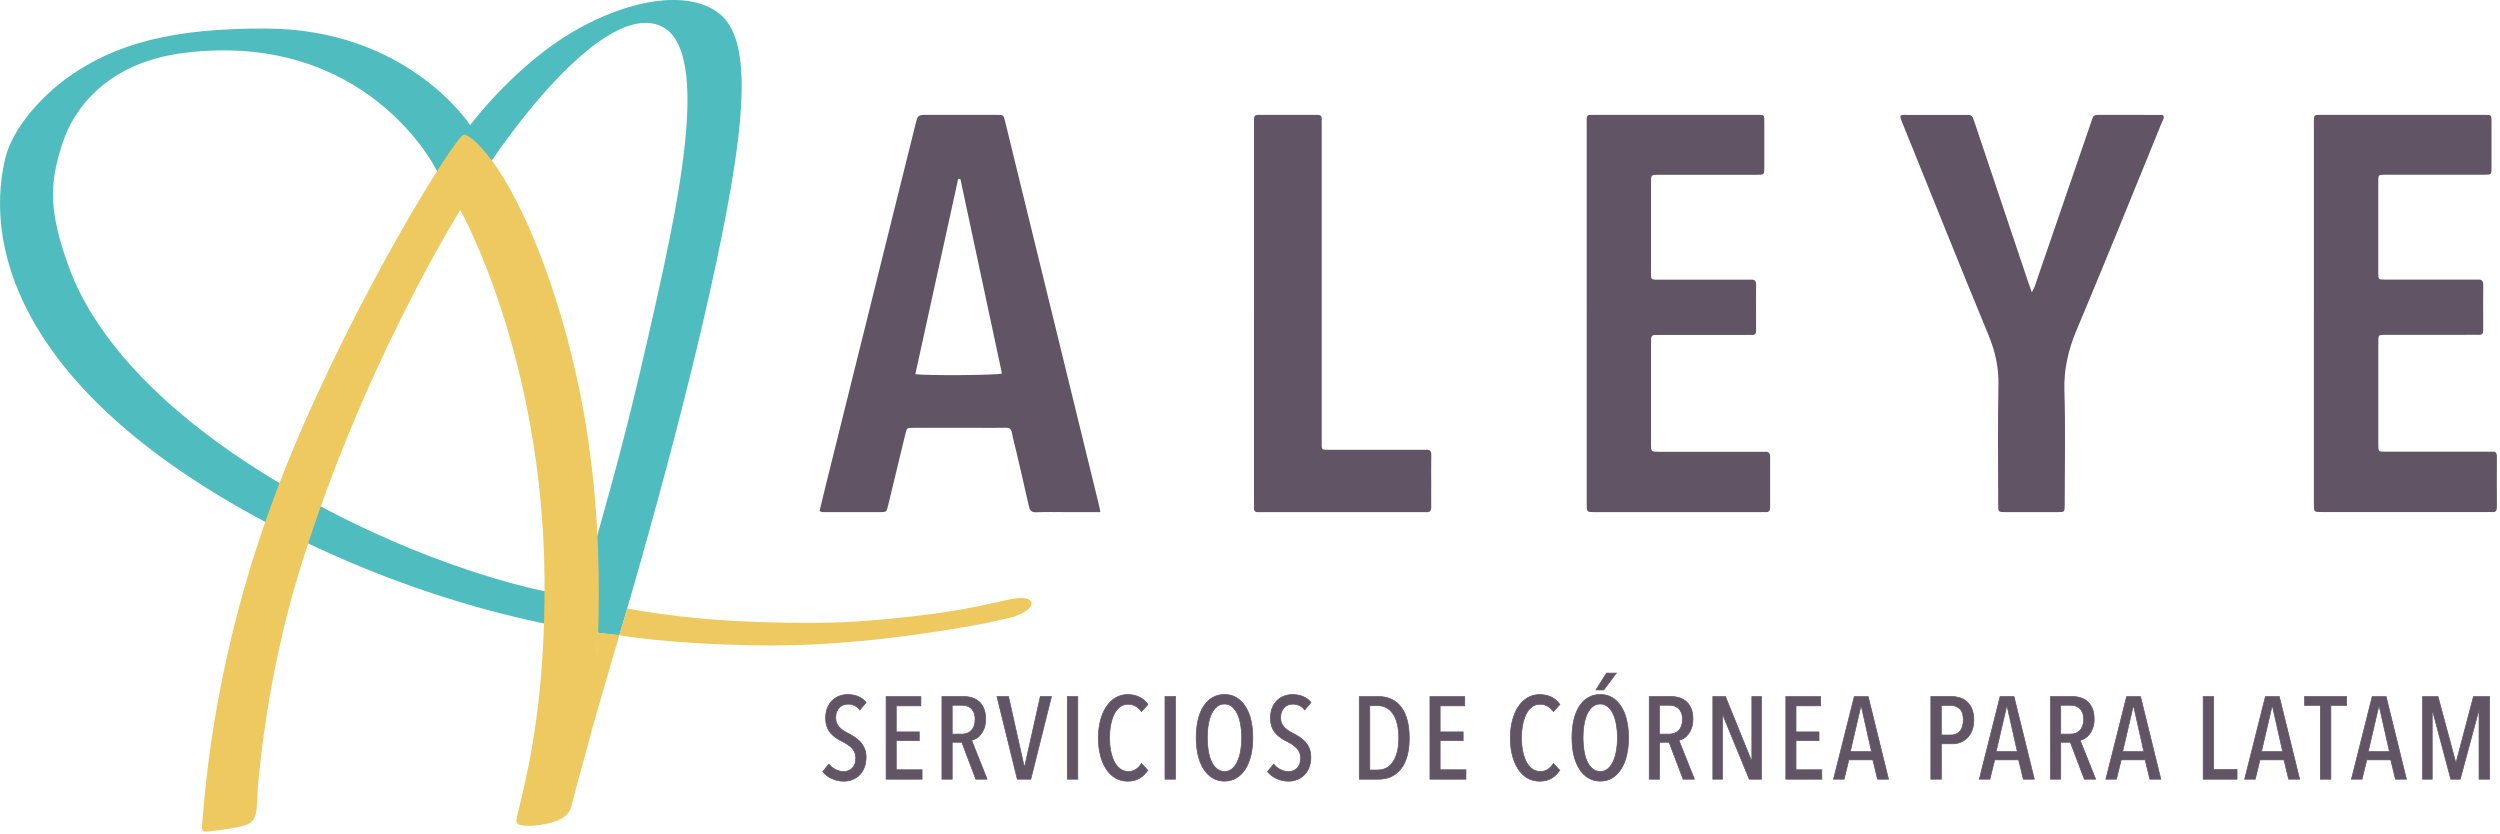 <?xml version="1.0" encoding="UTF-8"?> <svg xmlns="http://www.w3.org/2000/svg" id="Capa_1" data-name="Capa 1" viewBox="0 0 727.52 242.77"><defs><style> .cls-1 { fill: none; stroke: #605465; stroke-width: .2px; } .cls-2 { fill: #eec95f; } .cls-2, .cls-3, .cls-4 { stroke-width: 0px; } .cls-3 { fill: #4fbcbf; } .cls-4 { fill: #605465; } </style></defs><path class="cls-4" d="M461.74,91.17v-54.62c0-.62.03-1.24,0-1.86-.04-.86.29-1.32,1.21-1.26.46.03.93,0,1.39,0,15.51,0,31.02,0,46.53,0,2.71,0,2.56-.22,2.56,2.47,0,4.26,0,8.52,0,12.78,0,2.16-.02,2.17-2.15,2.18-7.6,0-15.2,0-22.8,0-1.94,0-3.88,0-5.82,0-2.18.01-2.19.02-2.2,2.14,0,5.97,0,11.93,0,17.9,0,2.25-.02,4.49,0,6.74.06,4.28-.64,3.72,3.63,3.74,7.99.03,15.97,0,23.96,0,.54,0,1.09.02,1.63,0,.98-.04,1.37.39,1.36,1.38-.03,4.49-.03,8.99,0,13.48,0,.9-.36,1.27-1.24,1.22-.54-.03-1.08,0-1.63,0-8.45,0-16.9,0-25.36,0-2.34,0-2.35,0-2.35,2.43,0,9.76,0,19.52,0,29.28,0,2.28.01,2.29,2.25,2.3,9.77,0,19.54,0,29.31,0,.54,0,1.09.04,1.63,0,1.15-.11,1.47.48,1.47,1.52-.02,4.88-.02,9.76,0,14.64,0,.94-.31,1.48-1.35,1.4-.46-.04-.93,0-1.4,0h-47.92c-.15,0-.31,0-.46,0-2.23-.02-2.24-.02-2.24-2.31,0-18.52,0-37.03,0-55.55"></path><path class="cls-4" d="M673.36,91.21v-54.37c0-.54-.01-1.09,0-1.63.05-1.74.05-1.78,1.86-1.78,15.97-.01,31.94-.01,47.91,0,1.89,0,1.92.03,1.92,1.93.02,4.49.02,8.99,0,13.48,0,1.99-.03,2.01-2.11,2.01-9.15.01-18.3,0-27.44,0-.54,0-1.09-.01-1.63,0-1.74.05-1.77.05-1.77,1.85-.01,8.91-.01,17.81,0,26.72,0,1.9.03,1.94,1.93,1.94,8.45.01,16.9,0,25.35,0,.54,0,1.09.04,1.63,0,1.19-.1,1.66.39,1.64,1.6-.05,3.1-.02,6.2-.02,9.29,0,1.32-.02,2.63,0,3.95.01.87-.36,1.26-1.25,1.24-1.47-.03-2.95,0-4.42,0-7.6,0-15.2,0-22.79,0-2.04,0-2.06.02-2.06,2.01,0,9.99,0,19.98,0,29.97,0,2,.02,2.02,2.05,2.02,9.77,0,19.54,0,29.3,0,.54,0,1.09.04,1.63,0,1.06-.09,1.54.27,1.53,1.42-.04,4.88-.03,9.76,0,14.64,0,1.05-.27,1.64-1.44,1.51-.46-.05-.93,0-1.39,0h-47.45c-.23,0-.47,0-.7,0-2.26-.01-2.28-.02-2.28-2.28,0-18.51,0-37.02,0-55.53"></path><path class="cls-4" d="M591.27,85.06c.95-1.56,1.26-2.93,1.71-4.23,5.14-14.92,10.27-29.85,15.39-44.78.18-.51.36-1.02.52-1.54.24-.77.72-1.09,1.55-1.08,6.35.02,12.71.01,18.99.01.56.87-.02,1.46-.26,2.05-8.25,20.21-16.4,40.45-24.87,60.57-2.42,5.75-3.74,11.43-3.54,17.71.33,10.68.09,21.38.09,32.07,0,.39,0,.78,0,1.16-.03,2.01-.03,2.03-2.05,2.03-5.04.01-10.08,0-15.12,0-2.17,0-2.19-.02-2.19-2.14,0-11.62-.16-23.24.07-34.86.1-5.08-.9-9.68-2.83-14.36-8.45-20.46-16.66-41.01-24.97-61.53-1.22-3.01-1.06-2.7,1.78-2.7,5.43,0,10.86,0,16.28,0,2.06,0,2.08,0,2.73,1.98,5.22,15.55,10.44,31.1,15.66,46.65.29.87.61,1.74,1.07,3"></path><path class="cls-4" d="M364.93,91.13v-54.59c0-.62.02-1.24,0-1.86-.04-.86.3-1.26,1.22-1.26,5.73.02,11.47.02,17.21,0,.86,0,1.31.3,1.27,1.21-.03.62,0,1.24,0,1.86,0,30.51,0,61.01,0,91.52,0,3.19-.34,2.87,2.83,2.88,8.68.01,17.36,0,26.04,0,.46,0,.93.04,1.39,0,1.19-.13,1.66.33,1.63,1.57-.07,2.71-.02,5.42-.02,8.13,0,2.32-.03,4.65,0,6.97.02,1.09-.4,1.58-1.51,1.48-.46-.04-.93,0-1.4,0h-45.8c-.54,0-1.09-.03-1.63,0-.89.05-1.28-.33-1.24-1.22.03-.62,0-1.24,0-1.86v-54.82"></path><path class="cls-4" d="M278.83,52.09c-4.15,18.93-8.3,37.86-12.46,56.79,2.89.46,23.48.34,25.21-.17-4.03-18.87-8.06-37.75-12.1-56.63-.22,0-.44,0-.66,0M320.19,149.03h-9.99c-2.87,0-5.74-.08-8.6.04-1.39.06-1.9-.48-2.18-1.74-1.21-5.43-2.49-10.85-3.75-16.28-.4-1.73-.89-3.45-1.22-5.19-.2-1.05-.66-1.4-1.71-1.38-2.71.06-5.43.02-8.14.02-6.28,0-12.56,0-18.84,0-1.83,0-1.86.02-2.29,1.8-1.68,6.91-3.34,13.83-5.01,20.75-.47,1.96-.48,1.98-2.39,1.98-5.35.01-10.7,0-16.05,0-.46,0-.93.05-1.53-.31.65-2.7,1.31-5.47,2-8.23,8.63-34.75,17.28-69.5,25.91-104.25.7-2.81.69-2.81,3.63-2.81,6.67,0,13.33,0,20,0,1.99,0,2,.02,2.46,1.89,9.1,37.18,18.2,74.37,27.29,111.55.15.6.24,1.21.42,2.15"></path><path class="cls-4" d="M724.5,226.76v-24.07h-4.7l-5.04,19.11h-.14l-5.14-19.11h-4.5v24.07h2.82v-19.92h.1l5.3,19.92h2.75l5.37-19.92h.1v19.92h3.06ZM695.33,218.7h-6.15l3.06-13.16h.14l2.96,13.16ZM700.3,226.76l-5.92-24.07h-4.05l-6.05,24.07h3.09l1.39-5.64h6.97l1.36,5.64h3.2ZM682.89,205.3v-2.62h-12.24v2.62h4.59v21.45h3.06v-21.45h4.59ZM664.26,218.7h-6.15l3.06-13.16h.14l2.96,13.16ZM669.22,226.76l-5.92-24.07h-4.05l-6.05,24.07h3.09l1.39-5.64h6.97l1.36,5.64h3.2ZM651,226.76v-2.86h-6.8v-21.22h-3.06v24.07h9.86ZM623.86,218.7h-6.15l3.06-13.16h.14l2.96,13.16ZM628.83,226.76l-5.92-24.07h-4.05l-6.05,24.07h3.09l1.39-5.64h6.97l1.36,5.64h3.2ZM605.3,212.52c-.7.74-1.63,1.11-2.79,1.11h-2.82v-8.4h2.75c.48,0,.95.06,1.43.19.48.12.89.35,1.26.67.36.32.66.74.88,1.26.23.52.34,1.19.34,2.01,0,1.37-.35,2.42-1.05,3.16M609.86,226.76l-4.52-11.32c.45-.09.92-.28,1.4-.58.48-.29.92-.7,1.32-1.21.4-.51.73-1.13.98-1.85.25-.73.38-1.58.38-2.55,0-1.18-.17-2.19-.51-3.03-.34-.84-.81-1.52-1.4-2.04-.59-.52-1.28-.9-2.06-1.14-.78-.24-1.62-.36-2.51-.36h-6.24v24.07h2.99v-10.74h2.79l4.08,10.74h3.3ZM587.04,218.7h-6.15l3.06-13.16h.14l2.96,13.16ZM592.01,226.76l-5.92-24.07h-4.05l-6.05,24.07h3.09l1.39-5.64h6.97l1.36,5.64h3.2ZM570.32,212.8c-.68.74-1.56,1.1-2.64,1.1h-2.74v-8.6h2.74c1.08,0,1.96.33,2.64,1,.68.67,1.02,1.73,1.02,3.18s-.34,2.58-1.02,3.31M573.8,206.2c-.4-.87-.9-1.57-1.52-2.09-.61-.52-1.3-.89-2.06-1.1-.76-.22-1.51-.32-2.23-.32h-6.1v24.07h3.06v-10.3h3.26c.82,0,1.59-.15,2.33-.44.74-.29,1.39-.73,1.97-1.31.58-.58,1.04-1.31,1.38-2.19.34-.88.51-1.9.51-3.06,0-1.29-.2-2.37-.6-3.25M544.61,218.7h-6.15l3.06-13.16h.14l2.96,13.16ZM549.58,226.76l-5.92-24.07h-4.05l-6.05,24.07h3.09l1.39-5.64h6.97l1.36,5.64h3.2ZM530.16,226.76v-2.75h-7.51v-8.47h6.7v-2.55h-6.7v-7.58h7.17v-2.72h-10.13v24.07h10.47ZM512.62,226.76v-24.07h-2.82v18.7h-.1l-7.58-18.7h-3.67v24.07h2.82v-18.67h.1l7.68,18.67h3.57ZM488.55,212.52c-.7.74-1.63,1.11-2.79,1.11h-2.82v-8.4h2.75c.48,0,.95.06,1.43.19.48.12.9.35,1.26.67.36.32.66.74.88,1.26.23.52.34,1.19.34,2.01,0,1.37-.35,2.42-1.05,3.16M493.1,226.76l-4.52-11.32c.45-.09.92-.28,1.4-.58.48-.29.92-.7,1.32-1.21s.73-1.13.98-1.85c.25-.73.38-1.58.38-2.55,0-1.18-.17-2.19-.51-3.03-.34-.84-.81-1.52-1.4-2.04-.59-.52-1.28-.9-2.06-1.14s-1.62-.36-2.51-.36h-6.24v24.07h2.99v-10.74h2.79l4.08,10.74h3.3ZM470.36,195.88h-2.86l-3.06,4.9h2.28l3.64-4.9ZM470.37,218.53c-.22,1.2-.53,2.24-.95,3.13-.42.88-.94,1.58-1.56,2.09-.62.51-1.34.76-2.16.76s-1.58-.25-2.21-.76c-.63-.51-1.16-1.21-1.58-2.09-.42-.88-.73-1.93-.93-3.13-.2-1.2-.31-2.48-.31-3.84s.1-2.64.31-3.84c.2-1.2.52-2.24.93-3.13.42-.88.95-1.58,1.58-2.09.63-.51,1.37-.76,2.21-.76s1.53.26,2.16.76c.62.51,1.14,1.21,1.56,2.09.42.88.74,1.93.95,3.13.21,1.2.32,2.48.32,3.84s-.11,2.64-.32,3.84M473.37,209.53c-.37-1.55-.92-2.88-1.63-3.98-.71-1.1-1.58-1.95-2.58-2.55-1.01-.6-2.16-.9-3.45-.9s-2.49.3-3.52.9c-1.03.6-1.9,1.45-2.6,2.55-.7,1.1-1.24,2.43-1.6,3.98-.36,1.55-.54,3.27-.54,5.15s.19,3.6.56,5.15c.37,1.55.92,2.89,1.63,3.99.71,1.11,1.58,1.97,2.6,2.58,1.02.61,2.18.92,3.47.92s2.44-.31,3.45-.92c1.01-.61,1.87-1.47,2.58-2.58.71-1.11,1.26-2.44,1.63-3.99.37-1.55.56-3.27.56-5.15s-.19-3.6-.56-5.15M453.9,224.17l-1.84-2.01c-.39.66-.9,1.21-1.55,1.67-.65.45-1.39.68-2.23.68-.93,0-1.74-.26-2.43-.78-.69-.52-1.26-1.23-1.72-2.12-.45-.9-.79-1.93-1.02-3.11-.23-1.18-.34-2.44-.34-3.77s.11-2.6.34-3.79c.23-1.19.56-2.23,1-3.11.44-.88,1-1.59,1.68-2.11.68-.52,1.48-.78,2.41-.78.75,0,1.45.18,2.11.53.66.35,1.23.89,1.73,1.61l1.9-2.07c-.66-.97-1.5-1.7-2.52-2.18-1.02-.48-2.14-.71-3.37-.71-1.32,0-2.5.32-3.55.95-1.05.64-1.95,1.51-2.69,2.64-.74,1.12-1.3,2.45-1.7,3.99-.4,1.54-.6,3.22-.6,5.03s.19,3.49.58,5.02c.39,1.53.94,2.86,1.67,3.99.73,1.13,1.62,2.02,2.69,2.65,1.07.63,2.27.95,3.6.95s2.52-.29,3.47-.87c.95-.58,1.73-1.34,2.35-2.3M426.6,226.76v-2.75h-7.51v-8.47h6.7v-2.55h-6.7v-7.58h7.17v-2.72h-10.13v24.07h10.47ZM406.59,218.85c-.3,1.17-.72,2.14-1.25,2.91-.53.77-1.16,1.35-1.9,1.73-.73.39-1.52.58-2.35.58h-2.47v-18.7h2.47c.83,0,1.62.19,2.35.58.73.39,1.37.96,1.9,1.73.53.77.95,1.75,1.25,2.92.31,1.18.46,2.56.46,4.15s-.15,2.93-.46,4.1M407.75,205.78c-1.58-2.06-3.79-3.09-6.65-3.09h-5.54v24.07h5.51c2.86,0,5.08-1.02,6.66-3.08,1.59-2.05,2.38-5.03,2.38-8.92s-.79-6.91-2.36-8.98M381.02,217.8c-.31-.74-.71-1.38-1.21-1.92-.5-.54-1.05-1.01-1.67-1.41-.61-.4-1.24-.75-1.87-1.07-.5-.25-.96-.51-1.39-.8-.43-.28-.81-.6-1.14-.95-.33-.35-.59-.75-.78-1.19-.19-.44-.29-.97-.29-1.58,0-.7.1-1.3.31-1.8.2-.5.48-.91.82-1.24.34-.33.72-.57,1.14-.71.42-.15.85-.22,1.27-.22,1.45,0,2.61.57,3.47,1.7l1.84-2.18c-.61-.77-1.38-1.35-2.3-1.73-.92-.39-1.95-.58-3.11-.58-.79,0-1.57.14-2.35.41-.77.27-1.46.69-2.06,1.26-.6.57-1.08,1.28-1.45,2.14-.36.86-.54,1.87-.54,3.03,0,.98.13,1.82.39,2.53.26.71.62,1.33,1.07,1.85.45.52.97.98,1.55,1.38.58.4,1.2.75,1.85,1.07.54.27,1.05.56,1.51.87.46.31.88.65,1.24,1.02.36.37.65.79.85,1.26.2.47.31,1,.31,1.61,0,1.29-.33,2.28-.99,2.96-.66.68-1.5,1.02-2.52,1.02-.79,0-1.58-.19-2.36-.58-.78-.39-1.43-.92-1.96-1.6l-1.8,2.21c.66.84,1.54,1.51,2.64,2.02,1.1.51,2.26.76,3.48.76.91,0,1.76-.16,2.55-.48.79-.32,1.48-.77,2.06-1.36.58-.59,1.04-1.32,1.38-2.19.34-.87.51-1.85.51-2.94,0-.97-.15-1.83-.46-2.57M361.03,218.53c-.22,1.2-.53,2.24-.95,3.13-.42.88-.94,1.58-1.56,2.09-.62.51-1.34.76-2.16.76s-1.58-.25-2.21-.76c-.64-.51-1.16-1.21-1.58-2.09-.42-.88-.73-1.93-.93-3.13-.2-1.2-.31-2.48-.31-3.84s.1-2.64.31-3.84c.2-1.2.52-2.24.93-3.13.42-.88.95-1.58,1.58-2.09.63-.51,1.37-.76,2.21-.76s1.54.26,2.16.76c.62.51,1.14,1.21,1.56,2.09.42.88.74,1.93.95,3.13.21,1.2.32,2.48.32,3.84s-.11,2.64-.32,3.84M364.02,209.53c-.37-1.55-.92-2.88-1.63-3.98-.71-1.1-1.58-1.95-2.58-2.55-1.01-.6-2.16-.9-3.45-.9s-2.49.3-3.52.9c-1.03.6-1.9,1.45-2.6,2.55-.7,1.1-1.24,2.43-1.6,3.98-.36,1.55-.54,3.27-.54,5.15s.19,3.6.56,5.15c.37,1.55.92,2.89,1.63,3.99.71,1.11,1.58,1.97,2.6,2.58,1.02.61,2.18.92,3.47.92s2.44-.31,3.45-.92c1.01-.61,1.87-1.47,2.58-2.58.71-1.11,1.26-2.44,1.63-3.99.37-1.55.56-3.27.56-5.15s-.19-3.6-.56-5.15M342.08,202.68h-3.06v24.07h3.06v-24.07ZM334.02,224.17l-1.84-2.01c-.38.66-.9,1.21-1.55,1.67-.65.45-1.39.68-2.23.68-.93,0-1.74-.26-2.43-.78-.69-.52-1.26-1.23-1.72-2.12-.45-.9-.79-1.93-1.02-3.11-.23-1.18-.34-2.44-.34-3.77s.11-2.6.34-3.79c.23-1.19.56-2.23,1-3.11.44-.88,1-1.59,1.68-2.11.68-.52,1.48-.78,2.41-.78.75,0,1.45.18,2.11.53.66.35,1.24.89,1.73,1.61l1.9-2.07c-.66-.97-1.5-1.7-2.52-2.18-1.02-.48-2.14-.71-3.37-.71-1.32,0-2.5.32-3.55.95-1.05.64-1.95,1.51-2.69,2.64-.74,1.12-1.3,2.45-1.7,3.99-.4,1.54-.6,3.22-.6,5.03s.19,3.49.58,5.02c.39,1.53.94,2.86,1.67,3.99.73,1.13,1.62,2.02,2.69,2.65s2.27.95,3.6.95,2.52-.29,3.47-.87c.95-.58,1.73-1.34,2.35-2.3M313.65,202.68h-3.06v24.07h3.06v-24.07ZM306,202.68h-3.26l-4.59,20.54h-.07l-4.59-20.54h-3.37l5.92,24.07h3.94l6.02-24.07ZM282.71,212.52c-.7.74-1.63,1.11-2.79,1.11h-2.82v-8.4h2.75c.48,0,.95.06,1.43.19.48.12.9.35,1.26.67.36.32.66.74.88,1.26.23.52.34,1.19.34,2.01,0,1.37-.35,2.42-1.05,3.16M287.27,226.76l-4.52-11.32c.45-.09.92-.28,1.4-.58.48-.29.92-.7,1.32-1.21s.73-1.13.98-1.85c.25-.73.38-1.58.38-2.55,0-1.18-.17-2.19-.51-3.03-.34-.84-.81-1.52-1.4-2.04-.59-.52-1.28-.9-2.06-1.14s-1.62-.36-2.51-.36h-6.24v24.07h2.99v-10.74h2.79l4.08,10.74h3.3ZM268.33,226.76v-2.75h-7.51v-8.47h6.7v-2.55h-6.7v-7.58h7.17v-2.72h-10.13v24.07h10.47ZM251.55,217.8c-.31-.74-.71-1.38-1.21-1.92-.5-.54-1.05-1.01-1.67-1.41-.61-.4-1.24-.75-1.87-1.07-.5-.25-.96-.51-1.39-.8-.43-.28-.81-.6-1.14-.95-.33-.35-.59-.75-.78-1.19-.19-.44-.29-.97-.29-1.58,0-.7.1-1.3.31-1.8.2-.5.48-.91.82-1.24.34-.33.72-.57,1.14-.71.42-.15.84-.22,1.28-.22,1.45,0,2.61.57,3.47,1.7l1.84-2.18c-.61-.77-1.38-1.35-2.29-1.73-.92-.39-1.96-.58-3.11-.58-.79,0-1.58.14-2.35.41-.77.27-1.46.69-2.06,1.26-.6.57-1.08,1.28-1.44,2.14-.36.86-.54,1.87-.54,3.03,0,.98.13,1.82.39,2.53.26.71.62,1.33,1.07,1.85.45.52.97.98,1.55,1.38.58.4,1.19.75,1.85,1.07.54.27,1.05.56,1.51.87.46.31.88.65,1.24,1.02.36.37.65.79.85,1.26.2.47.31,1,.31,1.61,0,1.29-.33,2.28-.99,2.96-.66.68-1.5,1.02-2.52,1.02-.79,0-1.58-.19-2.36-.58-.78-.39-1.43-.92-1.96-1.6l-1.8,2.21c.66.84,1.54,1.51,2.64,2.02,1.1.51,2.26.76,3.49.76.91,0,1.76-.16,2.55-.48.79-.32,1.48-.77,2.06-1.36.58-.59,1.04-1.32,1.38-2.19.34-.87.51-1.85.51-2.94,0-.97-.15-1.83-.46-2.57"></path><path class="cls-1" d="M724.5,226.76v-24.07h-4.7l-5.04,19.11h-.14l-5.14-19.11h-4.5v24.07h2.82v-19.92h.1l5.3,19.92h2.75l5.37-19.92h.1v19.92h3.06ZM695.33,218.7h-6.15l3.06-13.16h.14l2.96,13.16ZM700.3,226.76l-5.92-24.07h-4.05l-6.05,24.07h3.09l1.39-5.64h6.97l1.36,5.64h3.2ZM682.89,205.3v-2.62h-12.24v2.62h4.59v21.45h3.06v-21.45h4.59ZM664.26,218.7h-6.15l3.06-13.16h.14l2.96,13.16ZM669.22,226.76l-5.92-24.07h-4.05l-6.05,24.07h3.09l1.39-5.64h6.97l1.36,5.64h3.2ZM651,226.76v-2.86h-6.8v-21.22h-3.06v24.07h9.86ZM623.86,218.7h-6.15l3.06-13.16h.14l2.96,13.16ZM628.83,226.76l-5.92-24.07h-4.05l-6.05,24.07h3.09l1.39-5.64h6.97l1.36,5.64h3.2ZM605.3,212.52c-.7.74-1.63,1.11-2.79,1.11h-2.82v-8.4h2.75c.48,0,.95.06,1.43.19.48.12.89.35,1.26.67.36.32.66.74.88,1.26.23.52.34,1.19.34,2.01,0,1.37-.35,2.42-1.05,3.16ZM609.86,226.76l-4.52-11.32c.45-.09.92-.28,1.4-.58.48-.29.92-.7,1.32-1.21.4-.51.73-1.13.98-1.85.25-.73.38-1.58.38-2.55,0-1.18-.17-2.19-.51-3.03-.34-.84-.81-1.52-1.4-2.04-.59-.52-1.28-.9-2.06-1.14-.78-.24-1.62-.36-2.51-.36h-6.24v24.07h2.99v-10.74h2.79l4.08,10.74h3.3ZM587.04,218.7h-6.15l3.06-13.16h.14l2.96,13.16ZM592.01,226.76l-5.92-24.07h-4.05l-6.05,24.07h3.09l1.39-5.64h6.97l1.36,5.64h3.2ZM570.32,212.8c-.68.74-1.56,1.1-2.64,1.1h-2.74v-8.6h2.74c1.08,0,1.96.33,2.64,1,.68.67,1.02,1.73,1.02,3.18s-.34,2.58-1.02,3.31ZM573.8,206.2c-.4-.87-.9-1.57-1.52-2.09-.61-.52-1.3-.89-2.06-1.1-.76-.22-1.51-.32-2.23-.32h-6.1v24.07h3.06v-10.3h3.26c.82,0,1.59-.15,2.33-.44.74-.29,1.39-.73,1.97-1.31.58-.58,1.04-1.31,1.38-2.19.34-.88.51-1.9.51-3.06,0-1.29-.2-2.37-.6-3.25ZM544.61,218.7h-6.15l3.06-13.16h.14l2.96,13.16ZM549.58,226.76l-5.92-24.07h-4.05l-6.05,24.07h3.09l1.39-5.64h6.97l1.36,5.64h3.2ZM530.16,226.76v-2.75h-7.51v-8.47h6.7v-2.55h-6.7v-7.58h7.17v-2.72h-10.13v24.07h10.47ZM512.62,226.76v-24.07h-2.82v18.7h-.1l-7.58-18.7h-3.67v24.07h2.82v-18.67h.1l7.68,18.67h3.57ZM488.55,212.52c-.7.74-1.63,1.11-2.79,1.11h-2.82v-8.4h2.75c.48,0,.95.06,1.43.19.48.12.9.35,1.26.67.36.32.66.74.88,1.26.23.52.34,1.19.34,2.01,0,1.37-.35,2.42-1.05,3.16ZM493.1,226.76l-4.52-11.32c.45-.09.92-.28,1.4-.58.48-.29.92-.7,1.32-1.21s.73-1.13.98-1.85c.25-.73.38-1.58.38-2.55,0-1.18-.17-2.19-.51-3.03-.34-.84-.81-1.52-1.4-2.04-.59-.52-1.28-.9-2.06-1.14s-1.62-.36-2.51-.36h-6.24v24.07h2.99v-10.74h2.79l4.08,10.74h3.3ZM470.36,195.88h-2.86l-3.06,4.9h2.28l3.64-4.9ZM470.37,218.53c-.22,1.2-.53,2.24-.95,3.13-.42.88-.94,1.58-1.56,2.09-.62.51-1.34.76-2.16.76s-1.58-.25-2.21-.76c-.63-.51-1.16-1.21-1.58-2.09-.42-.88-.73-1.93-.93-3.13-.2-1.2-.31-2.48-.31-3.84s.1-2.64.31-3.84c.2-1.2.52-2.24.93-3.13.42-.88.95-1.58,1.58-2.09.63-.51,1.37-.76,2.21-.76s1.53.26,2.16.76c.62.51,1.14,1.21,1.56,2.09.42.88.74,1.93.95,3.13.21,1.2.32,2.48.32,3.84s-.11,2.64-.32,3.84ZM473.37,209.53c-.37-1.55-.92-2.88-1.63-3.98-.71-1.1-1.58-1.95-2.58-2.55-1.01-.6-2.16-.9-3.45-.9s-2.49.3-3.52.9c-1.03.6-1.9,1.45-2.6,2.55-.7,1.1-1.24,2.43-1.6,3.98-.36,1.55-.54,3.27-.54,5.15s.19,3.6.56,5.15c.37,1.55.92,2.89,1.63,3.99.71,1.11,1.58,1.97,2.6,2.58,1.02.61,2.18.92,3.47.92s2.44-.31,3.45-.92c1.01-.61,1.87-1.47,2.58-2.58.71-1.11,1.26-2.44,1.63-3.99.37-1.55.56-3.27.56-5.15s-.19-3.6-.56-5.15ZM453.9,224.17l-1.84-2.01c-.39.66-.9,1.21-1.55,1.67-.65.45-1.39.68-2.23.68-.93,0-1.74-.26-2.43-.78-.69-.52-1.26-1.23-1.72-2.12-.45-.9-.79-1.93-1.02-3.11-.23-1.18-.34-2.44-.34-3.77s.11-2.6.34-3.79c.23-1.19.56-2.23,1-3.11.44-.88,1-1.59,1.68-2.11.68-.52,1.48-.78,2.41-.78.75,0,1.45.18,2.11.53.66.35,1.23.89,1.73,1.61l1.9-2.07c-.66-.97-1.5-1.7-2.52-2.18-1.02-.48-2.14-.71-3.37-.71-1.32,0-2.5.32-3.55.95-1.05.64-1.95,1.51-2.69,2.64-.74,1.12-1.3,2.45-1.7,3.99-.4,1.54-.6,3.22-.6,5.03s.19,3.49.58,5.02c.39,1.53.94,2.86,1.67,3.99.73,1.13,1.62,2.02,2.69,2.65,1.07.63,2.27.95,3.6.95s2.52-.29,3.47-.87c.95-.58,1.73-1.34,2.35-2.3ZM426.6,226.76v-2.75h-7.51v-8.47h6.7v-2.55h-6.7v-7.58h7.17v-2.72h-10.13v24.07h10.47ZM406.59,218.85c-.3,1.17-.72,2.14-1.25,2.91-.53.77-1.16,1.35-1.9,1.73-.73.39-1.52.58-2.35.58h-2.47v-18.7h2.47c.83,0,1.62.19,2.35.58.73.39,1.37.96,1.9,1.73.53.77.95,1.75,1.25,2.92.31,1.18.46,2.56.46,4.15s-.15,2.93-.46,4.1ZM407.75,205.78c-1.58-2.06-3.79-3.09-6.65-3.09h-5.54v24.07h5.51c2.86,0,5.08-1.02,6.66-3.08,1.59-2.05,2.38-5.03,2.38-8.92s-.79-6.91-2.36-8.98ZM381.02,217.8c-.31-.74-.71-1.38-1.21-1.92-.5-.54-1.05-1.01-1.67-1.41-.61-.4-1.24-.75-1.87-1.07-.5-.25-.96-.51-1.39-.8-.43-.28-.81-.6-1.14-.95-.33-.35-.59-.75-.78-1.19-.19-.44-.29-.97-.29-1.58,0-.7.1-1.3.31-1.8.2-.5.48-.91.82-1.24.34-.33.72-.57,1.14-.71.42-.15.85-.22,1.27-.22,1.45,0,2.61.57,3.47,1.7l1.84-2.18c-.61-.77-1.38-1.35-2.3-1.73-.92-.39-1.95-.58-3.11-.58-.79,0-1.57.14-2.35.41-.77.27-1.46.69-2.06,1.26-.6.57-1.08,1.28-1.45,2.14-.36.86-.54,1.87-.54,3.03,0,.98.13,1.82.39,2.53.26.71.62,1.33,1.07,1.85.45.52.97.98,1.55,1.38.58.4,1.2.75,1.85,1.07.54.27,1.05.56,1.51.87.46.31.88.65,1.24,1.02.36.37.65.79.85,1.26.2.47.31,1,.31,1.61,0,1.29-.33,2.28-.99,2.96-.66.68-1.5,1.02-2.52,1.02-.79,0-1.58-.19-2.36-.58-.78-.39-1.43-.92-1.96-1.6l-1.8,2.21c.66.84,1.54,1.51,2.64,2.02,1.1.51,2.26.76,3.48.76.91,0,1.76-.16,2.55-.48.79-.32,1.48-.77,2.06-1.36.58-.59,1.04-1.32,1.38-2.19.34-.87.51-1.85.51-2.94,0-.97-.15-1.83-.46-2.57ZM361.03,218.53c-.22,1.2-.53,2.24-.95,3.13-.42.88-.94,1.58-1.56,2.09-.62.51-1.34.76-2.16.76s-1.58-.25-2.21-.76c-.64-.51-1.16-1.21-1.58-2.09-.42-.88-.73-1.93-.93-3.13-.2-1.2-.31-2.48-.31-3.84s.1-2.64.31-3.84c.2-1.2.52-2.24.93-3.13.42-.88.95-1.58,1.58-2.09.63-.51,1.37-.76,2.21-.76s1.54.26,2.16.76c.62.51,1.14,1.21,1.56,2.09.42.88.74,1.93.95,3.13.21,1.2.32,2.48.32,3.84s-.11,2.64-.32,3.84ZM364.02,209.53c-.37-1.55-.92-2.88-1.63-3.98-.71-1.1-1.58-1.95-2.58-2.55-1.01-.6-2.16-.9-3.45-.9s-2.49.3-3.52.9c-1.03.6-1.9,1.45-2.6,2.55-.7,1.1-1.24,2.43-1.6,3.98-.36,1.55-.54,3.27-.54,5.15s.19,3.6.56,5.15c.37,1.55.92,2.89,1.63,3.99.71,1.11,1.58,1.97,2.6,2.58,1.02.61,2.18.92,3.47.92s2.44-.31,3.45-.92c1.01-.61,1.87-1.47,2.58-2.58.71-1.11,1.26-2.44,1.63-3.99.37-1.55.56-3.27.56-5.15s-.19-3.6-.56-5.15ZM342.08,202.68h-3.06v24.07h3.06v-24.07ZM334.02,224.17l-1.84-2.01c-.38.66-.9,1.21-1.55,1.67-.65.45-1.39.68-2.23.68-.93,0-1.74-.26-2.43-.78-.69-.52-1.26-1.23-1.72-2.12-.45-.9-.79-1.93-1.02-3.11-.23-1.18-.34-2.44-.34-3.77s.11-2.6.34-3.79c.23-1.19.56-2.23,1-3.11.44-.88,1-1.59,1.68-2.11.68-.52,1.48-.78,2.41-.78.75,0,1.45.18,2.11.53.66.35,1.24.89,1.73,1.61l1.9-2.07c-.66-.97-1.5-1.7-2.52-2.18-1.02-.48-2.14-.71-3.37-.71-1.32,0-2.5.32-3.55.95-1.05.64-1.95,1.51-2.69,2.64-.74,1.12-1.3,2.45-1.7,3.99-.4,1.54-.6,3.22-.6,5.03s.19,3.49.58,5.02c.39,1.53.94,2.86,1.67,3.99.73,1.13,1.62,2.02,2.69,2.65s2.27.95,3.6.95,2.52-.29,3.47-.87c.95-.58,1.73-1.34,2.35-2.3ZM313.65,202.68h-3.06v24.07h3.06v-24.07ZM306,202.68h-3.26l-4.59,20.54h-.07l-4.59-20.54h-3.37l5.92,24.07h3.94l6.02-24.07ZM282.71,212.52c-.7.74-1.63,1.11-2.79,1.11h-2.82v-8.4h2.75c.48,0,.95.06,1.43.19.48.12.9.35,1.26.67.36.32.66.74.88,1.26.23.52.34,1.19.34,2.01,0,1.37-.35,2.42-1.05,3.16ZM287.27,226.76l-4.52-11.32c.45-.09.92-.28,1.4-.58.48-.29.92-.7,1.32-1.21s.73-1.13.98-1.85c.25-.73.38-1.58.38-2.55,0-1.18-.17-2.19-.51-3.03-.34-.84-.81-1.52-1.4-2.04-.59-.52-1.28-.9-2.06-1.14s-1.62-.36-2.51-.36h-6.24v24.07h2.99v-10.74h2.79l4.08,10.74h3.3ZM268.33,226.76v-2.75h-7.51v-8.47h6.7v-2.55h-6.7v-7.58h7.17v-2.72h-10.13v24.07h10.47ZM251.55,217.8c-.31-.74-.71-1.38-1.21-1.92-.5-.54-1.05-1.01-1.67-1.41-.61-.4-1.24-.75-1.87-1.07-.5-.25-.96-.51-1.39-.8-.43-.28-.81-.6-1.14-.95-.33-.35-.59-.75-.78-1.19-.19-.44-.29-.97-.29-1.58,0-.7.1-1.3.31-1.8.2-.5.48-.91.82-1.24.34-.33.72-.57,1.14-.71.42-.15.84-.22,1.28-.22,1.45,0,2.61.57,3.47,1.7l1.84-2.18c-.61-.77-1.38-1.35-2.29-1.73-.92-.39-1.96-.58-3.11-.58-.79,0-1.58.14-2.35.41-.77.27-1.46.69-2.06,1.26-.6.57-1.08,1.28-1.44,2.14-.36.86-.54,1.87-.54,3.03,0,.98.13,1.82.39,2.53.26.71.62,1.33,1.07,1.85.45.52.97.98,1.55,1.38.58.4,1.19.75,1.85,1.07.54.27,1.05.56,1.51.87.46.31.88.65,1.24,1.02.36.37.65.79.85,1.26.2.47.31,1,.31,1.61,0,1.29-.33,2.28-.99,2.96-.66.68-1.5,1.02-2.52,1.02-.79,0-1.58-.19-2.36-.58-.78-.39-1.43-.92-1.96-1.6l-1.8,2.21c.66.84,1.54,1.51,2.64,2.02,1.1.51,2.26.76,3.49.76.91,0,1.76-.16,2.55-.48.79-.32,1.48-.77,2.06-1.36.58-.59,1.04-1.32,1.38-2.19.34-.87.51-1.85.51-2.94,0-.97-.15-1.83-.46-2.57Z"></path><path class="cls-3" d="M180.22,184.85s19.99-66.28,30.23-118.19c6.22-31.56,8.51-55.13-1.12-62.7-10.21-8.02-29.99-2.96-45.41,7.02-15.79,10.21-27.09,25.44-27.09,25.44,0,0-18.05-27.97-59.39-28.12-26.93-.1-43.71,4.24-57.72,14.24C12.24,27.9,3.59,37.21,1.47,46.32c-6.52,27.97,6.96,69.03,75.72,105.55,55.91,29.7,103.04,32.98,103.04,32.98M188.83,97.16c-8.84,39.2-14.26,54.71-20.14,77.66-6.4-1.54-10.29-2.78-10.29-2.78,0,0-28.19-5.3-63.18-23.68C46.06,122.53,26.66,96.05,20.02,77.64c-5.68-15.73-5.8-23.73-1.97-35.57,4.09-12.65,15.23-24.14,35.46-26.67,52.93-6.63,73.13,33.41,73.13,33.41,0,0,3.93,6.32,7.31,12.31C146.59,39.19,175.9.08,192.37,7.61c15.46,7.06,4.09,55.74-3.54,89.56"></path><path class="cls-2" d="M58.78,240.71c1.51-21.11,6.21-60.95,25.86-108.41,19.7-47.57,47.95-92.76,50.31-93.1,2.36-.34,16.47,11.8,28.92,54.96,13.61,47.17,10.45,89.06,9.03,115.67,0,0-1.11,4.58-3.44,12.84-3.42,12.09-2.91,12.6-4.37,14.22-2.81,3.13-10.94,3.77-13.13,3.29-1.38-.3-1.99-.43-1.5-2.53.48-2.09.7-2.86,1.37-5.73,2.12-9.03,6.9-29.6,6.63-63.51-.51-64.77-24.52-107.29-24.52-107.29,0,0-29.36,46.77-47.49,107.27-9.17,30.61-11.32,59.53-11.46,61.43-.38,5.33.17,8.84-3.12,10.14-2.48.98-8.76,1.74-11.68,2.05-.95.1-1.49-.35-1.42-1.3"></path><path class="cls-2" d="M182.52,177.06s14.51,3.1,36.86,3.9c7.63.27,12.61.33,17.88.3,7.35-.04,14.99-.39,28.73-1.94,16.44-1.85,24.27-4.29,28.8-5.07,2.99-.51,5.04-.19,5.36,1.12.33,1.39-1.83,2.92-4.82,3.99-1.45.52-2.94.7-4.74,1.14-3.33.81-7,1.49-10.12,2.01-12.06,2-35.02,5.77-61.17,5.28-26.15-.49-39.07-2.95-39.07-2.95l2.3-7.79Z"></path><polygon class="cls-2" points="180.22 184.82 172.51 211.36 174.1 184.14 180.22 184.82"></polygon></svg> 